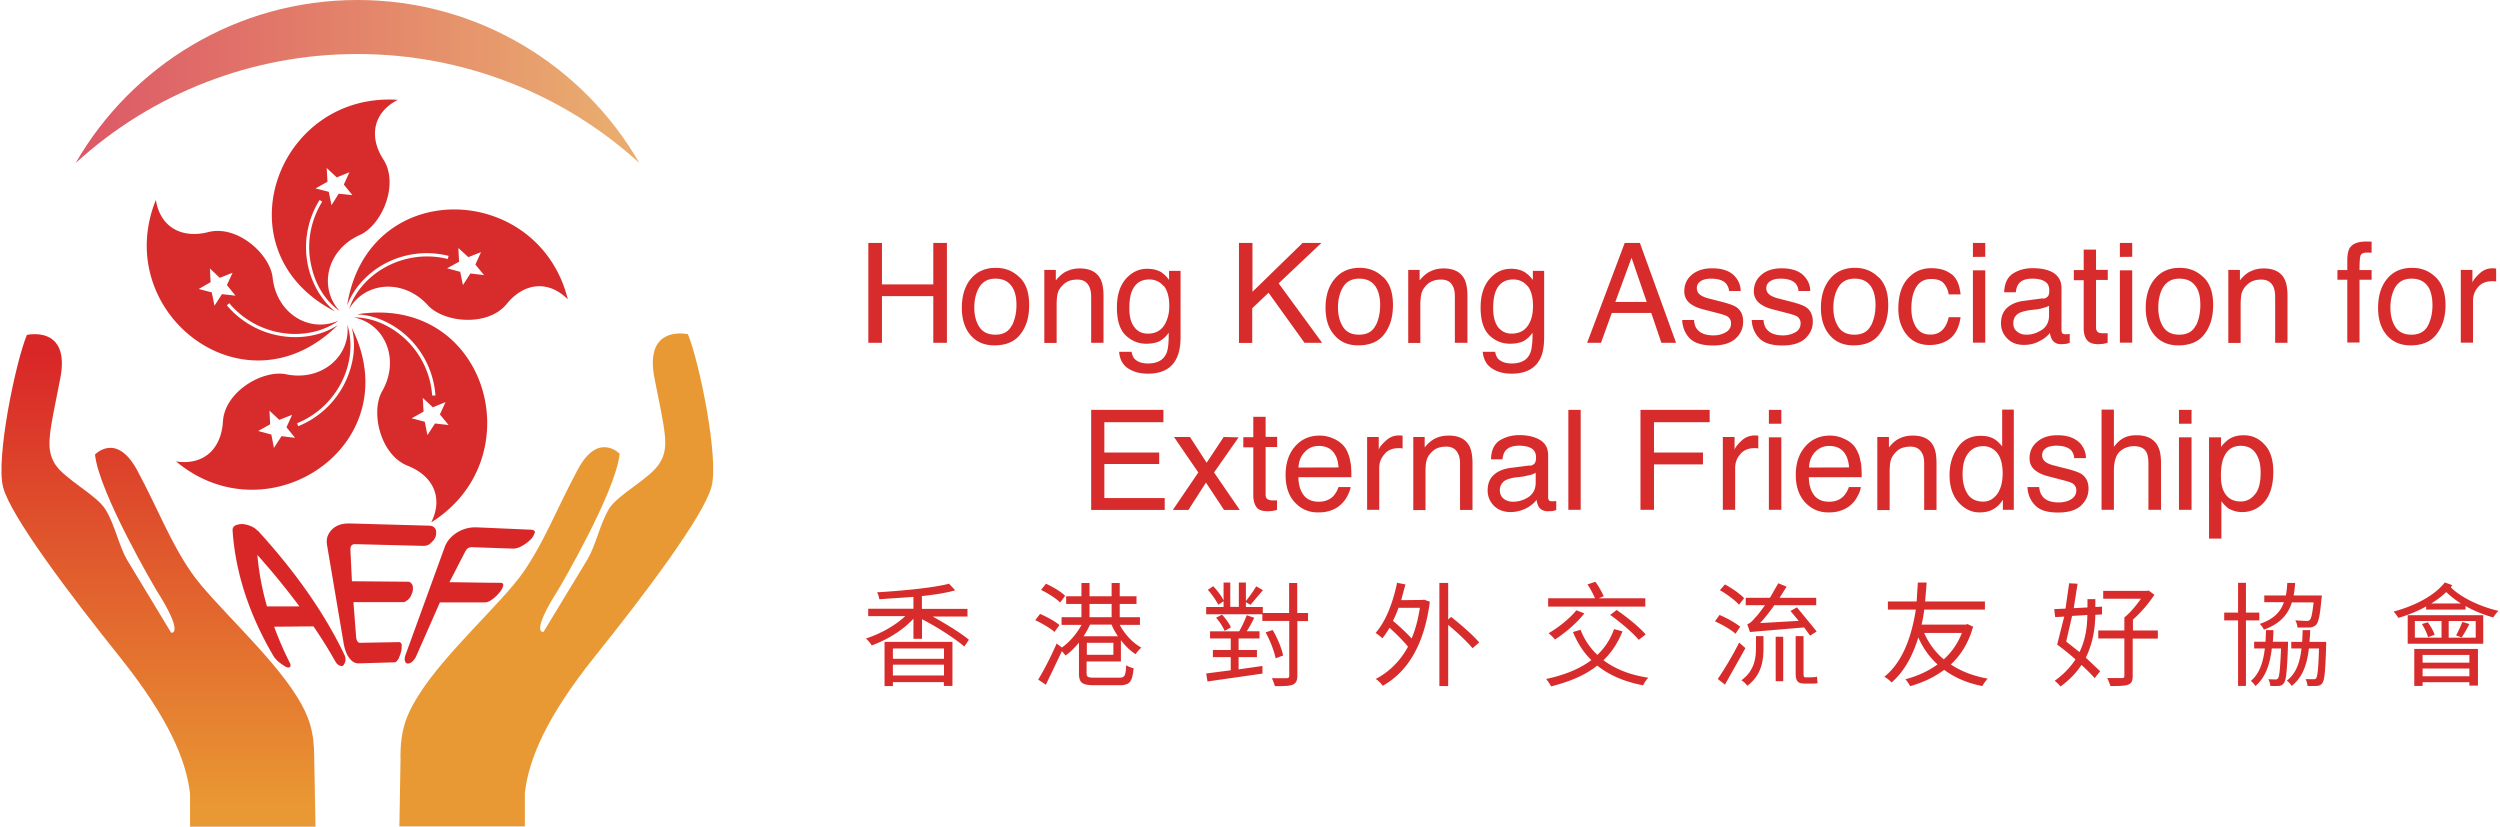 <svg xmlns="http://www.w3.org/2000/svg" xmlns:v="https://vecta.io/nano" width="499" height="165" viewBox="0 0 212.56 70.37" fill-rule="evenodd"><defs><linearGradient id="A" gradientUnits="userSpaceOnUse" x1="12.94" y1="30.32" x2="12.94" y2="68.98"><stop offset="0" stop-color="#d92728"></stop><stop offset="1" stop-color="#e99933"></stop></linearGradient><linearGradient id="B" gradientUnits="userSpaceOnUse" x1="4.8" y1="5.91" x2="51.43" y2="5.91"><stop offset="0" stop-color="#dc5566"></stop><stop offset="1" stop-color="#e9ab6e"></stop></linearGradient><linearGradient id="C" href="#A" x1="440.79" y1="-733.54" x2="508.31" y2="-733.54"></linearGradient><linearGradient id="D" href="#A" x1="638.27" y1="-692.7" x2="729.87" y2="-692.7"></linearGradient><linearGradient id="E" href="#A" x1="1687.73" y1="-3134.9" x2="1703.85" y2="-1879.64"></linearGradient><linearGradient id="F" href="#A" x1="491.87" y1="-711.76" x2="556.1" y2="-711.76"></linearGradient></defs><g fill-rule="nonzero"><path d="M26.62 64.53c.01-2.26-.44-3.56-1.45-5.2-2.27-3.67-7.22-8-9.01-10.6-1.81-2.62-2.83-5.39-4.6-8.68-1.77-3.3-3.6-1.36-3.6-1.36.34 3.28 5.19 11.49 5.19 11.49 2.5 3.93 1.29 3.68 1.29 3.68l-3.75-6.2c-.7-1.2-1.04-2.99-1.82-4.26-.77-1.29-3.51-2.59-4.33-3.92-.81-1.35-.47-2.57.45-7.2.94-4.64-2.83-3.77-2.83-3.77C1.21 30.79-.51 39.05.14 41.49c.65 2.45 5.6 9.03 9.98 14.5 4.11 5.16 5.6 8.71 5.93 11.57v2.81h10.68l-.11-5.84h0z" fill="url(#A)"></path><path d="M33.96 64.53c-.01-2.26.44-3.59 1.47-5.23 2.24-3.66 7.21-8.01 9-10.61 1.81-2.62 2.83-5.38 4.61-8.69 1.75-3.31 3.58-1.37 3.58-1.37-.33 3.27-5.18 11.49-5.18 11.49-2.5 3.93-1.3 3.67-1.3 3.67l3.75-6.19c.71-1.21 1.05-2.99 1.82-4.28.79-1.28 3.53-2.58 4.33-3.92.82-1.35.47-2.55-.45-7.18-.93-4.64 2.84-3.77 2.84-3.77.95 2.26 2.66 10.53 2.01 12.98-.64 2.44-5.57 9.02-9.97 14.5-4.11 5.14-5.59 8.72-5.92 11.56v2.86H33.87l.1-5.83-.01.01h0z" fill="url(#E)"></path><path d="M21.81 45.19c-.17-.18-.38-.33-.63-.42a2.26 2.26 0 0 0-.67-.16 1.59 1.59 0 0 0-.59.11c-.17.09-.25.23-.25.41.23 3.57 1.4 7.17 3.48 10.71.12.19.29.38.49.54.21.17.39.28.54.37.09.05.16.07.24.07.07 0 .1-.01.14-.05.03-.04.05-.09.05-.15s-.04-.14-.08-.22c-.51-1.01-.95-2.04-1.32-3.05l3.35-.03c.68 1 1.3 1.99 1.86 2.99a1.37 1.37 0 0 0 .17.23c.07.05.13.09.21.12.05.03.11.04.19.04.04 0 .1-.04.13-.09.06-.07.12-.2.16-.36.02-.15 0-.33-.11-.55-1.64-3.42-4.03-6.89-7.35-10.53l-.01.02h0zm.79 6.43c-.42-1.45-.69-2.92-.82-4.38a62.68 62.68 0 0 1 3.58 4.38H22.6h0z" fill="url(#C)"></path><path d="M34.08 54.95c0-.08-.04-.16-.08-.21a.16.16 0 0 0-.14-.08l-3.35.06c-.09 0-.15-.04-.21-.13a.76.76 0 0 1-.11-.33l-.23-3h4.21c.12 0 .21-.03.29-.11.11-.06.17-.12.25-.21.07-.08.13-.16.17-.28.04-.09.09-.19.1-.25.03-.08.04-.18.04-.28s0-.19-.02-.28c-.03-.08-.08-.16-.14-.22-.07-.08-.17-.11-.28-.11l-4.75-.04-.13-2.68c0-.18.03-.31.11-.37.06-.07.15-.11.25-.11l5.86.15c.25 0 .47-.08.64-.26.2-.17.33-.35.39-.52a1.34 1.34 0 0 0 .05-.31c0-.1 0-.22-.03-.29a.58.58 0 0 0-.18-.23c-.07-.06-.18-.09-.33-.11l-6.8-.19c-.31 0-.6.02-.86.11-.48.15-.86.51-1.04.98-.08.22-.09.46-.05.74l1.43 8.45c.11.55.27.95.52 1.24.22.28.49.4.75.39l3.04-.09c.07 0 .15-.03.19-.09.06-.07.11-.15.17-.22l.11-.3c.04-.07.06-.17.08-.26.04-.08.05-.19.06-.29v-.28l.02.01h0z" fill="url(#F)"></path><path d="M45.39 45.38c.05-.19-.07-.28-.36-.29l-4.58-.2a2.99 2.99 0 0 0-1.67.44c-.5.32-.83.7-1.03 1.18l-3.39 9.33c-.02.1-.04.19-.04.28 0 .07.03.13.04.2.03.05.06.09.09.12.05.03.09.04.13.04.03 0 .09 0 .17-.02.05-.03.12-.06.19-.11a1.04 1.04 0 0 0 .19-.22c.08-.07.13-.19.18-.29l2.01-4.56h3.85c.18 0 .4-.1.62-.27a3.27 3.27 0 0 0 .57-.53c.15-.18.27-.36.33-.56.06-.21-.01-.31-.23-.31-1.44 0-2.87-.04-4.33-.05l1.34-2.6c.09-.15.17-.26.27-.31.09-.04.19-.07.3-.07h.04l3.42.12a1.48 1.48 0 0 0 .78-.21 3.37 3.37 0 0 0 .75-.55c.19-.19.3-.38.35-.57l.01.01h0z" fill="url(#D)"></path><path d="M54.3 13.88C47.76 7.91 39.2 4.6 30.35 4.6h-.06-.04c-8.86 0-17.41 3.31-23.94 9.28C11.09 5.58 20.05 0 30.3 0c10.26 0 19.23 5.58 24 13.88z" fill="url(#B)"></path></g><g fill="#d82b2b"><path d="M33.75 8.5c-10.34-.7-15.26 12.94-5.35 18.02-1.01-.81-1.8-2.04-2.21-3.48a7.58 7.58 0 0 1 .89-6.02l.22.15a7.37 7.37 0 0 0-1.11 3.87c0 .66.1 1.31.27 1.94.38 1.47 1.23 2.73 2.32 3.49-1.82-2-1.09-5.21 1.73-6.47 1.86-.84 3.36-4.29 2-6.42-1.23-1.9-.92-3.97 1.22-5.08h.02 0zm-5.05 8l-.61.97-.23-1.14-1.13-.29 1.02-.57-.07-1.17.86.8 1.08-.44-.48 1.05.73.9-1.15-.12-.02.01h0zm-4.05 12.19c-2.12-.1-4.1-1.08-5.47-2.7l.21-.18c1.31 1.57 3.23 2.51 5.27 2.61 1.52.07 2.99-.35 4.03-1.13-2.45 1.1-5.28-.58-5.61-3.66-.23-2.02-3.03-4.51-5.49-3.87-2.19.56-4.07-.37-4.45-2.74-3.87 9.6 7.59 18.51 15.49 10.65-1.09.72-2.49 1.09-3.98 1.02h0zm-6.52-2.66l-.23-1.14-1.11-.29 1.01-.58-.06-1.17.84.8 1.09-.43-.48 1.05.73.9-1.15-.13-.63.97-.01.02h0zm11.66 1.79c.36 1.25.27 2.7-.27 4.1a7.59 7.59 0 0 1-4.26 4.36l-.1-.25c1.89-.77 3.38-2.3 4.1-4.21.53-1.41.58-2.93.18-4.18.3 2.68-2.19 4.85-5.22 4.22-2-.4-5.23 1.49-5.37 4.03-.14 2.28-1.59 3.75-3.99 3.39 7.95 6.64 19.96-1.51 14.92-11.45l.01-.01h0zm-5.96 9.32l-.64.99-.22-1.14-1.12-.3 1.02-.57-.06-1.16.84.78 1.09-.43-.48 1.06.73.9-1.15-.14-.01.01h0zm6.46-10.38c1.3.06 2.65.58 3.82 1.51a7.59 7.59 0 0 1 2.83 5.4h-.28c-.14-2.03-1.13-3.91-2.72-5.18-1.19-.95-2.61-1.48-3.94-1.47 2.66.55 3.94 3.58 2.41 6.27-1.01 1.75-.19 5.43 2.17 6.36 2.11.83 3.07 2.67 2 4.82 8.76-5.49 4.73-19.43-6.28-17.72l-.01.01h0zm6.6 9.31l-.63.97-.23-1.14-1.12-.29 1.02-.57-.07-1.17.86.8 1.08-.44-.48 1.05.74.9-1.15-.13-.02.02h0zm-7.59-9.13zm.14-.98c.45-1.21 1.37-2.34 2.61-3.17a7.56 7.56 0 0 1 4.15-1.24 7.83 7.83 0 0 1 1.86.23l-.07.27c-.58-.15-1.17-.22-1.77-.22-1.42 0-2.82.42-4.02 1.2-1.27.83-2.21 2.04-2.61 3.28 1.34-2.33 4.61-2.62 6.69-.34 1.37 1.51 5.12 1.87 6.73-.1 1.43-1.76 3.48-2.09 5.2-.39-2.51-10.04-17.02-10.52-18.78.48h.01zm10.47-2.67l-.63.98-.23-1.13-1.12-.3 1.02-.56-.06-1.17.85.78 1.08-.43-.48 1.06.74.9-1.16-.14-.01.01h0z"></path><path d="M73.79 20.68h1.16v3.53h4.37v-3.53h1.16v8.5h-1.16v-3.97h-4.37v3.97h-1.16v-8.5zm12.87 2.92c.56.53.82 1.31.82 2.35 0 1.05-.23 1.82-.72 2.47-.49.66-1.24.98-2.25.98-.84 0-1.53-.29-2.02-.87-.49-.57-.74-1.34-.74-2.33 0-1.03.26-1.87.78-2.48.52-.62 1.24-.92 2.11-.92.79 0 1.46.26 2.01.8h.01 0zm-.64 4.11c.25-.51.38-1.09.38-1.74 0-.57-.09-1.03-.28-1.4-.31-.57-.8-.85-1.51-.85-.62 0-1.07.24-1.37.72-.29.48-.43 1.07-.43 1.75s.15 1.21.43 1.64c.29.44.73.66 1.37.66.67 0 1.14-.27 1.39-.79l.02.01h0zm2.74-4.73h.99v.89c.3-.36.6-.64.94-.78.33-.16.7-.24 1.09-.24.88 0 1.47.31 1.78.92.17.33.25.81.25 1.44v3.97h-1.05v-3.9c0-.37-.06-.69-.18-.91-.19-.38-.51-.57-.99-.57-.25 0-.46.03-.61.08-.27.08-.53.25-.74.5-.18.2-.3.42-.34.63-.05.21-.08.54-.08.94v3.24h-1.05v-6.2l-.01-.01h0zm10.04.25c.21.14.4.34.59.6v-.77h.98v5.63c0 .8-.13 1.4-.36 1.85-.43.85-1.23 1.27-2.42 1.27-.67 0-1.24-.15-1.7-.46-.45-.3-.7-.77-.75-1.4h1.06c.05.28.14.5.29.63.24.23.59.36 1.11.36.78 0 1.3-.28 1.56-.85.15-.33.21-.92.2-1.77a2.29 2.29 0 0 1-.75.71c-.29.15-.68.23-1.16.23-.67 0-1.25-.24-1.75-.71-.51-.49-.75-1.28-.75-2.37 0-1.04.25-1.85.75-2.43.52-.59 1.12-.87 1.84-.87.49 0 .91.11 1.28.35h-.02zm.11 1.11c-.28-.35-.72-.55-1.17-.55h-.03c-.73 0-1.22.34-1.49 1.02-.15.37-.21.85-.21 1.45 0 .7.14 1.23.43 1.59.27.36.64.55 1.14.55.74 0 1.26-.33 1.56-1.01.18-.39.27-.84.27-1.34 0-.77-.17-1.34-.47-1.72l-.03.01zm6.46-3.66h1.12v4.16l4.27-4.16h1.6l-3.64 3.44 3.7 5.06h-1.5l-3.06-4.26-1.39 1.32v2.95h-1.13v-8.5l.03-.01h0zm12.27 2.92c.54.53.81 1.31.81 2.35 0 1.05-.24 1.82-.72 2.47-.49.66-1.23.98-2.25.98-.84 0-1.52-.29-2.01-.87-.51-.57-.76-1.34-.76-2.33 0-1.03.27-1.87.8-2.48.52-.62 1.23-.92 2.11-.92.78 0 1.45.26 2 .8h.02 0zm-.66 4.11c.26-.51.38-1.09.38-1.74 0-.57-.1-1.03-.29-1.4-.29-.57-.79-.85-1.49-.85-.63 0-1.09.24-1.38.72s-.43 1.07-.43 1.75.16 1.21.43 1.64c.28.44.73.66 1.37.66.68 0 1.15-.27 1.4-.79l.01.01h0zm2.75-4.73h.99v.89c.29-.36.61-.64.94-.78.34-.16.69-.24 1.09-.24.89 0 1.47.31 1.79.92.16.33.25.81.25 1.44v3.97h-1.07v-3.9c0-.37-.04-.69-.17-.91-.17-.38-.51-.57-1-.57-.24 0-.45.03-.6.08-.28.08-.54.25-.75.5-.17.2-.28.42-.33.63s-.09.54-.09.94v3.24h-1.03v-6.2l-.02-.01h0zm10.02.25c.21.14.41.34.61.6v-.77h.96v5.63c0 .8-.11 1.4-.34 1.85-.43.85-1.25 1.27-2.44 1.27-.67 0-1.22-.15-1.68-.46-.46-.3-.7-.77-.77-1.4h1.06c.05.28.15.5.29.63.25.23.61.36 1.11.36.8 0 1.32-.28 1.57-.85.15-.33.22-.92.21-1.77a2.29 2.29 0 0 1-.75.71c-.31.15-.69.23-1.17.23-.67 0-1.26-.24-1.75-.71-.5-.49-.75-1.28-.75-2.37 0-1.04.26-1.85.76-2.43.51-.59 1.11-.87 1.84-.87.48 0 .9.11 1.26.35h-.02zm.14 1.11a1.52 1.52 0 0 0-1.17-.55h-.03c-.73 0-1.23.34-1.5 1.02-.14.37-.21.85-.21 1.45 0 .7.15 1.23.42 1.59.29.36.66.55 1.14.55.75 0 1.28-.33 1.58-1.01.18-.39.25-.84.25-1.34 0-.77-.16-1.34-.47-1.72l-.01.01zm8.28-3.66h1.3l3.08 8.5h-1.25l-.86-2.54h-3.36l-.92 2.54h-1.18l3.2-8.5h-.01zm1.88 5.02l-1.29-3.76-1.38 3.76h2.67 0zm4.03 1.53c.02.35.11.63.27.8.26.34.73.52 1.39.52.39 0 .73-.09 1.03-.26a.83.83 0 0 0 .46-.77v-.03c0-.24-.14-.47-.36-.58-.15-.08-.46-.18-.91-.29l-.85-.22c-.52-.12-.93-.27-1.18-.44-.46-.27-.68-.67-.68-1.16 0-.58.21-1.05.64-1.41s1-.55 1.72-.55c.96 0 1.63.26 2.05.81.26.35.39.72.39 1.12h-.99c-.01-.23-.11-.44-.26-.64-.24-.26-.66-.41-1.27-.41-.4 0-.7.08-.91.23a.66.66 0 0 0-.3.59c0 .26.12.48.41.64.16.08.38.19.69.25l.69.18c.78.19 1.28.35 1.55.52.4.26.6.68.6 1.26 0 .57-.21 1.02-.64 1.43-.43.39-1.07.59-1.93.59-.94 0-1.6-.22-1.99-.62-.39-.42-.6-.93-.63-1.55h1.01v-.01zm5.91 0c.03.35.13.63.28.8.27.34.73.52 1.39.52a2.14 2.14 0 0 0 1.04-.26.84.84 0 0 0 .45-.77v-.03c0-.24-.14-.47-.35-.58-.15-.08-.46-.18-.92-.29l-.84-.22c-.53-.12-.94-.27-1.18-.44-.46-.27-.69-.67-.69-1.16 0-.58.22-1.05.65-1.41.41-.36.99-.55 1.72-.55.94 0 1.62.26 2.04.81.27.35.39.72.39 1.12h-1c-.01-.23-.1-.46-.25-.64-.24-.26-.67-.41-1.26-.41-.41 0-.71.08-.91.23-.22.14-.32.34-.32.59 0 .26.14.48.42.64.16.08.39.19.7.25l.69.18c.77.19 1.28.35 1.54.52.41.26.61.68.61 1.26 0 .57-.22 1.02-.65 1.43-.43.39-1.07.59-1.94.59-.94 0-1.59-.22-1.97-.62-.4-.42-.61-.93-.64-1.55h1v-.01zm9.81-3.63c.54.53.81 1.31.81 2.35 0 1.05-.25 1.82-.73 2.47-.48.66-1.22.98-2.23.98-.85 0-1.53-.29-2.02-.87-.49-.57-.75-1.34-.75-2.33 0-1.03.27-1.87.79-2.48.52-.62 1.22-.92 2.11-.92.79 0 1.45.26 2 .8h.02 0zm-.65 4.11c.25-.51.38-1.09.38-1.74 0-.57-.1-1.03-.28-1.4-.3-.57-.79-.85-1.5-.85-.63 0-1.08.24-1.38.72-.29.48-.43 1.07-.43 1.75s.15 1.21.43 1.64c.28.44.74.66 1.37.66.68 0 1.14-.27 1.4-.79l.01.01h0zm6.83-4.39c.45.33.7.92.79 1.74h-1.01c-.06-.37-.2-.69-.43-.95-.21-.24-.58-.36-1.06-.36-.67 0-1.14.31-1.42.97-.19.42-.27.94-.27 1.56 0 .6.13 1.13.39 1.55.26.43.67.65 1.23.65.43 0 .77-.13 1.04-.41.25-.26.42-.62.52-1.07h1.01c-.12.81-.4 1.41-.87 1.8-.47.37-1.05.57-1.77.57-.82 0-1.47-.29-1.95-.88s-.71-1.33-.71-2.21c0-1.09.26-1.95.79-2.55s1.2-.9 2.01-.9c.7 0 1.27.16 1.7.5l.01-.01h0zm1.84-2.64h1.05v1.18l-1.05.01v-1.19zm0 2.33h1.05v6.16h-1.05v-6.16zm5.96 2.42a.59.59 0 0 0 .48-.29c.04-.1.06-.23.06-.41 0-.36-.11-.61-.38-.77-.25-.16-.6-.24-1.07-.24-.56 0-.92.15-1.15.43-.13.17-.21.4-.25.73h-.99c.02-.76.29-1.3.76-1.6.48-.3 1.02-.45 1.66-.45.72 0 1.33.12 1.78.4.45.29.68.72.68 1.31v3.57c0 .1.03.19.06.25.04.06.13.09.28.09h.17a.89.89 0 0 0 .19-.03v.77c-.17.04-.3.09-.38.09s-.21.02-.36.02c-.35 0-.6-.14-.77-.4-.07-.14-.15-.31-.17-.56a2.62 2.62 0 0 1-.92.71c-.38.21-.82.31-1.3.31-.57 0-1.05-.17-1.39-.52-.37-.35-.56-.8-.56-1.31 0-.57.17-1.01.53-1.34.36-.31.83-.51 1.42-.58l1.66-.22-.04.04h0zm-2.19 2.8c.21.18.48.26.78.26.35 0 .72-.08 1.05-.26.59-.27.88-.73.88-1.37v-.83c-.14.07-.29.13-.49.18-.21.07-.4.11-.6.13l-.62.07c-.37.07-.66.14-.85.25-.33.19-.48.46-.48.87 0 .29.1.53.33.7h0zm5.66-6.98h1.05v1.72h1v.86h-1v4.05c0 .21.08.35.22.43.09.04.21.06.4.06h.17c.05 0 .11 0 .2-.01v.82c-.13.04-.24.06-.38.09l-.42.03c-.48 0-.8-.13-.98-.38s-.26-.57-.26-.96v-4.11h-.84v-.86h.84v-1.74h0zm3.08-.57h1.05v1.18l-1.05.01v-1.19zm0 2.33h1.05v6.16h-1.05v-6.16zm7.12.59c.55.53.82 1.31.82 2.35 0 1.05-.24 1.82-.72 2.47-.49.66-1.23.98-2.25.98-.84 0-1.53-.29-2.02-.87-.49-.57-.75-1.34-.75-2.33 0-1.03.27-1.87.79-2.48.52-.62 1.22-.92 2.11-.92.79 0 1.46.26 2.01.8h.01 0zm-.64 4.11c.25-.51.37-1.09.37-1.74 0-.57-.08-1.03-.27-1.4-.31-.57-.8-.85-1.51-.85-.63 0-1.07.24-1.38.72-.29.48-.42 1.07-.42 1.75s.15 1.21.42 1.64c.29.44.74.66 1.37.66.68 0 1.15-.27 1.4-.79l.02.01h0zm2.74-4.73h1v.89c.28-.36.59-.64.93-.78.33-.16.69-.24 1.09-.24.88 0 1.48.31 1.78.92.17.33.25.81.25 1.44v3.97h-1.05v-3.9c0-.37-.06-.69-.17-.91-.2-.38-.52-.57-1.02-.57-.23 0-.45.03-.59.08-.28.08-.53.25-.75.5a1.7 1.7 0 0 0-.34.63c-.04.21-.07.54-.07.94v3.24h-1.05v-6.2l-.01-.01h0zm10.37-1.9c.24-.35.71-.52 1.4-.52h.21l.23.01v.94c-.1 0-.18 0-.23-.01h-.13c-.33 0-.5.07-.58.24-.06.16-.09.57-.09 1.25h1.03v.82h-1.03v5.35h-1.04v-5.35h-.84v-.82h.84v-.97c.02-.43.1-.75.23-.95v.01h0zm7.3 2.52c.54.53.83 1.31.83 2.35 0 1.05-.25 1.82-.74 2.47-.48.66-1.23.98-2.24.98-.84 0-1.52-.29-2.02-.87-.49-.57-.74-1.34-.74-2.33 0-1.03.27-1.87.78-2.48.52-.62 1.23-.92 2.11-.92.8 0 1.47.26 2.01.8h.01 0zm-.66 4.11c.26-.51.38-1.09.38-1.74 0-.57-.1-1.03-.27-1.4-.31-.57-.8-.85-1.51-.85-.63 0-1.08.24-1.38.72-.28.48-.42 1.07-.42 1.75s.15 1.21.42 1.64c.29.44.74.66 1.37.66.68 0 1.15-.27 1.41-.79v.01h0zm2.79-4.73h.99v1.07c.08-.21.28-.47.6-.76.32-.3.68-.45 1.09-.45h.09a.81.81 0 0 1 .24.03v1.09l-.16-.02h-.18c-.51 0-.92.16-1.2.5-.29.33-.43.73-.43 1.17v3.56h-1.04v-6.2.01h0zM92.76 34.89h6.15v1.05h-5.03v2.58h4.67v.98h-4.67v2.9h5.14v1.01h-6.26V34.9v-.01h0zm7.07 2.31h1.34l1.42 2.19 1.45-2.19 1.27.03-2.09 2.99 2.19 3.19h-1.34l-1.54-2.33-1.49 2.33h-1.33l2.17-3.19-2.07-3.02h.02 0zm6.73-1.72h1.05v1.71h.98v.86h-.98v4.05c0 .21.06.36.21.42.08.04.22.08.41.08h.16c.05 0 .11 0 .19-.01v.82l-.37.08c-.13.02-.26.03-.41.03-.49 0-.83-.12-.99-.38-.17-.25-.25-.58-.25-.96v-4.1h-.85v-.86h.85v-1.74h0 0zm6.91 1.89c.4.2.72.46.94.79.19.32.34.69.4 1.11.08.27.1.72.1 1.35h-4.51c.01.64.16 1.15.44 1.52s.71.57 1.29.57c.53 0 .97-.17 1.29-.53.17-.22.32-.45.39-.72h1.04c-.04.23-.13.48-.28.76-.14.28-.32.51-.51.68-.3.31-.7.52-1.16.63-.25.07-.53.09-.85.09-.76 0-1.41-.28-1.94-.84s-.8-1.34-.8-2.35c0-1 .27-1.81.8-2.42.53-.62 1.24-.93 2.1-.93.44 0 .86.1 1.27.3l-.01-.01h0zm.35 2.42c-.04-.45-.12-.81-.29-1.07-.27-.51-.75-.76-1.42-.76a1.55 1.55 0 0 0-1.18.53c-.33.34-.5.79-.52 1.31l3.41-.01zm2.43-2.59h.99v1.08c.07-.22.27-.47.6-.76.32-.3.68-.45 1.08-.45h.11c.04 0 .11 0 .24.02v1.09l-.18-.03h-.18c-.51 0-.92.18-1.19.52a1.71 1.71 0 0 0-.44 1.16v3.57h-1.03v-6.21.01h0zm3.92 0h.98v.89c.29-.37.61-.63.93-.78.34-.16.7-.23 1.11-.23.88 0 1.46.3 1.78.92.16.33.25.81.25 1.44v3.97h-1.06V39.5c0-.37-.05-.68-.18-.9-.18-.39-.52-.58-1-.58-.24 0-.45.03-.6.08-.28.07-.53.25-.75.51-.18.2-.28.41-.33.63-.06.22-.08.53-.08.93v3.25h-1.04v-6.2l-.01-.02h0zm9.91 2.45c.25-.02.41-.14.48-.29.04-.09.07-.23.07-.4 0-.36-.12-.62-.37-.78-.26-.16-.62-.24-1.08-.24-.56 0-.93.15-1.16.44-.14.16-.21.41-.25.72h-.97c.01-.76.26-1.29.74-1.61.48-.29 1.03-.45 1.66-.45.72 0 1.32.14 1.78.42.45.28.68.7.68 1.3v3.56c0 .12.02.2.06.26.04.07.14.09.28.09h.16c.06 0 .12-.01.19-.02v.77c-.16.04-.28.09-.37.09l-.34.01c-.37 0-.63-.14-.79-.39a1.99 1.99 0 0 1-.18-.58c-.21.29-.51.53-.9.73-.4.19-.82.31-1.3.31-.59 0-1.05-.18-1.41-.52-.36-.36-.55-.8-.55-1.32 0-.58.18-1.02.54-1.34.35-.31.82-.5 1.42-.58l1.65-.21-.04.03h0zm-2.2 2.81c.22.17.48.25.79.25.35 0 .72-.08 1.06-.25.58-.28.87-.73.87-1.38v-.84c-.12.08-.29.15-.49.2l-.6.13-.62.07c-.38.05-.65.14-.86.24a.95.95 0 0 0-.48.87c0 .29.11.53.33.71h0 0zm5.5-7.57h1.05v8.51h-1.05v-8.51zm6.14 0h5.89v1.05h-4.74v2.58h4.17v1.01h-4.17v3.87h-1.15v-8.51h0zm7.01 2.31h1v1.08c.07-.22.28-.47.59-.76a1.59 1.59 0 0 1 1.11-.45h.08a1.25 1.25 0 0 1 .24.02v1.09l-.16-.03h-.18c-.52 0-.92.18-1.2.52-.29.33-.43.72-.43 1.16v3.57h-1.05v-6.21.01h0zm3.92-2.31h1.06v1.18h-1.06v-1.18zm0 2.34h1.06v6.17h-1.06v-6.17zm6.45.14c.42.2.74.46.94.79a2.84 2.84 0 0 1 .41 1.11c.08.27.1.72.1 1.35h-4.5c.01.64.16 1.15.44 1.52.27.37.71.57 1.29.57.53 0 .97-.17 1.28-.53.18-.22.32-.45.4-.72h1.02c-.03.23-.11.48-.27.76-.14.28-.31.51-.5.68-.31.31-.71.52-1.16.63-.26.07-.53.09-.85.09-.76 0-1.42-.28-1.95-.84-.52-.56-.81-1.34-.81-2.35 0-1 .27-1.81.81-2.42.53-.62 1.24-.93 2.1-.93a2.78 2.78 0 0 1 1.26.3l-.01-.01h0zm.38 2.42c-.04-.45-.14-.81-.29-1.07-.28-.51-.77-.76-1.41-.76-.47 0-.88.18-1.21.53-.31.34-.49.79-.5 1.31l3.41-.01h0zm2.39-2.59h1v.89c.29-.37.59-.63.93-.78.33-.16.7-.23 1.1-.23.87 0 1.47.3 1.77.92.17.33.25.81.25 1.44v3.97h-1.05V39.5c0-.37-.04-.68-.17-.9-.19-.39-.52-.58-1-.58a2.05 2.05 0 0 0-.61.08c-.27.07-.53.25-.74.51-.18.2-.28.41-.34.63-.05.22-.08.53-.08.93v3.25h-1.05v-6.2l-.01-.02h0zm10 .19c.2.13.4.32.64.61v-3.13h.99v8.53h-.93v-.86c-.24.39-.53.65-.86.83s-.71.25-1.13.25c-.69 0-1.28-.29-1.8-.87-.5-.57-.75-1.35-.75-2.31 0-.91.23-1.68.7-2.35.45-.66 1.11-.99 1.97-.99.47 0 .87.1 1.19.31l-.01-.02h-.01zm-2.32 4.64c.28.44.74.67 1.35.67.48 0 .86-.22 1.18-.63.3-.42.47-1.01.47-1.78 0-.79-.17-1.37-.48-1.75-.33-.38-.71-.56-1.18-.56-.53 0-.96.2-1.27.6-.32.4-.48.99-.48 1.77 0 .67.12 1.21.41 1.67v.01zm6.11-.57c.03.34.13.61.29.8.26.34.73.51 1.38.51.38 0 .74-.08 1.04-.26.29-.18.45-.43.45-.77v-.03c0-.24-.14-.46-.35-.58-.15-.07-.46-.18-.91-.29l-.85-.22c-.53-.13-.93-.27-1.18-.44-.46-.27-.69-.66-.69-1.16 0-.59.22-1.06.65-1.41.42-.37.99-.56 1.72-.56.94 0 1.63.28 2.05.82.26.36.38.73.38 1.13h-1c-.01-.24-.1-.46-.24-.65-.25-.26-.67-.41-1.27-.41-.4 0-.71.08-.91.22a.69.69 0 0 0-.31.59c0 .27.13.49.41.65.16.09.39.18.7.25l.69.18c.77.18 1.28.35 1.55.52.4.27.6.68.6 1.25 0 .58-.22 1.03-.64 1.44-.44.4-1.08.59-1.95.59-.94 0-1.59-.21-1.97-.63-.39-.4-.61-.93-.64-1.54h1 0zm5.31-6.59h1.05v3.17c.24-.32.47-.53.67-.66.33-.22.74-.33 1.25-.33.9 0 1.52.32 1.83.95.18.34.26.81.26 1.43v3.97h-1.07v-3.91c0-.45-.06-.78-.17-1-.19-.34-.55-.51-1.07-.51a1.8 1.8 0 0 0-1.18.44c-.34.3-.52.86-.52 1.69v3.29h-1.05v-8.53h0zm6.59.02h1.07v1.18h-1.07v-1.18zm0 2.34h1.07v6.17h-1.07v-6.17zm2.56 0h1.02v.82a2.98 2.98 0 0 1 .67-.66c.36-.23.77-.34 1.25-.34.71 0 1.3.26 1.79.8.5.53.74 1.31.74 2.3 0 1.35-.37 2.31-1.08 2.89-.45.36-.97.55-1.56.55-.47 0-.85-.12-1.18-.31-.17-.13-.38-.33-.6-.61v3.18h-1.05V37.2v.03h0zm3.91 4.85c.33-.39.48-1.01.48-1.83 0-.49-.06-.93-.21-1.27-.27-.68-.76-1.03-1.48-1.03s-1.21.36-1.49 1.09c-.14.39-.2.88-.2 1.46 0 .49.06.89.2 1.23.28.64.77.96 1.49.96.48 0 .9-.21 1.21-.62v.01zM79.21 52.45c1.17.65 2.45 1.43 3.14 2.01l-.39.58c-.78-.68-2.3-1.66-3.6-2.33v1.67h-.73v-1.71c-.92 1-2.3 1.83-3.56 2.27-.09-.18-.32-.44-.48-.59 1.17-.37 2.47-1.08 3.34-1.9h-3.15v-.63h3.85v-1.01l-2.91.2c-.01-.17-.1-.44-.19-.59 2.17-.13 4.73-.37 6.13-.73l.53.56c-.78.22-1.77.38-2.84.49v1.09h3.88v.65h-3.04l.02-.03h0zm-4.03 2.19h5.77v3.75h-.73v-.32h-4.34v.33h-.71v-3.77.01h.01zm.7.56v.88h4.35v-.88h-4.35zm4.35 2.3v-.92h-4.35v.92h4.35zm9.41-3.7c-.33-.31-1.06-.73-1.64-1.01l.41-.53c.56.24 1.28.63 1.65.95l-.42.58v.01zm5.55-.61c.43.81 1.12 1.55 1.84 1.94a2.94 2.94 0 0 0-.49.56c-.44-.28-.88-.71-1.25-1.19v1.81h-2.92v.98c0 .34.09.4.71.4h2.06c.47 0 .56-.16.6-1.07.15.11.42.23.63.26-.1 1.15-.32 1.45-1.19 1.45h-2.14c-1.03 0-1.32-.19-1.32-1.01V54.7c-.36.44-.75.83-1.15 1.1-.07-.1-.19-.24-.3-.37l-1.37 2.86-.65-.44c.46-.74 1.1-1.98 1.57-3.07l.45.34c.65-.46 1.28-1.19 1.67-1.93h-1.7v-.65h1.69v-1.13h-1.3v-.65h1.3v-1.13h.69v1.13h1.88v-1.13h.69v1.13h1.43v.65h-1.43v1.13h1.72v.65h-1.72 0zm-5.07-1.9c-.33-.33-1.04-.8-1.63-1.07l.42-.53c.57.26 1.3.68 1.63 1.03l-.42.57h0zm4.91 2.87c-.21-.33-.4-.64-.53-.99h-1.84c-.15.33-.33.66-.55.99h2.92zm-.38.56h-2.26v1.02h2.26v-1.02zm-2.03-2.18h1.88v-1.13h-1.88v1.13zm18.61.33h-.92v4.65c0 .44-.13.65-.4.77-.28.11-.74.12-1.51.12-.05-.17-.16-.49-.26-.68h1.25c.16 0 .23-.04.23-.22v-4.65h-2.29v-.57h-4.78v-.62h1.48v-.49l-.45.3c-.17-.34-.55-.9-.89-1.27l.46-.31c.34.36.72.86.88 1.21v-1.52h.57v2.07h.73v-2.07h.6v1.57a10.14 10.14 0 0 0 .88-1.25l.57.33-1.06 1.25-.39-.23v.41h1.44v.51h2.24v-2.55h.69v2.55h.92v.67l.02.02h-.01zm-5.91 4.11l2.02-.29v.65l-4.68.67-.11-.68 2.09-.27v-1.12h-1.52v-.61h1.52v-.98h-1.76v-.61h2.48a9.36 9.36 0 0 0 .64-1.37l.64.22c-.19.39-.42.81-.64 1.15h1.09v.61h-1.78v.98h1.56v.61h-1.56v1.05l.01-.01zm-1.41-4.65c.28.31.63.77.74 1.08l-.53.3c-.13-.33-.43-.79-.73-1.13l.5-.25h.02 0zm4.55 3.71c-.11-.59-.46-1.49-.85-2.21l.6-.2c.41.69.77 1.57.89 2.17l-.64.24h0zm12.64-4.99l.49.17c-.49 3.79-1.98 6.03-4.02 7.16-.12-.2-.4-.47-.59-.58 1.12-.59 2.06-1.48 2.75-2.75-.37-.46-1-1.09-1.57-1.61-.19.33-.41.63-.61.9-.12-.13-.43-.37-.58-.46.88-1 1.48-2.59 1.83-4.27l.71.14-.36 1.34 1.81-.02.15-.03-.01.01zm-2.19.71c-.12.38-.29.74-.46 1.09a17.7 17.7 0 0 1 1.59 1.5c.32-.76.55-1.61.7-2.61h-1.84l.01.02zm4.5.76c.82.65 1.87 1.56 2.38 2.17l-.57.49c-.43-.54-1.32-1.36-2.07-1.99v5.21h-.75v-8.78h.75v3.11l.25-.21h.01zm14.57 1.25c-.4.98-.94 1.79-1.61 2.43.99.75 2.26 1.26 3.82 1.49-.17.17-.36.45-.44.65-1.6-.31-2.88-.86-3.91-1.68-1.06.84-2.37 1.37-3.93 1.77-.08-.17-.3-.49-.42-.63 1.53-.33 2.83-.84 3.85-1.61-.67-.65-1.18-1.45-1.57-2.39l.65-.19a5.8 5.8 0 0 0 1.43 2.14c.62-.59 1.11-1.31 1.42-2.2l.73.2-.02.02zm1.95-2.13h-8.27v-.71h3.99a7.67 7.67 0 0 0-.64-1.18l.67-.23c.27.38.58.91.71 1.24l-.43.17h3.97v.71h0zm-5.19.58c-.64.82-1.65 1.67-2.5 2.22-.11-.16-.4-.42-.54-.54.83-.48 1.79-1.23 2.36-1.95l.69.27h-.01zm2.74-.3c.89.61 1.95 1.46 2.48 2.09l-.59.46c-.48-.59-1.56-1.51-2.43-2.12l.54-.42v-.01h0zm10.12 2.02c-.37-.34-1.12-.77-1.74-1.05l.39-.54c.61.25 1.38.69 1.76 1l-.41.61v-.02zm.85 1.24l-1.74 3.1-.61-.48a28.37 28.37 0 0 0 1.82-3.1l.53.47v.01h0zm-.55-3.71c-.32-.36-1.03-.9-1.62-1.23l.43-.49c.58.31 1.3.81 1.63 1.17l-.43.56-.01-.01zm1.44 2.68h.65v1.01c0 1.06-.15 2.3-1.38 3.22-.09-.17-.34-.37-.5-.47 1.12-.82 1.24-1.89 1.24-2.78v-.98h-.01zm4.62-.03c-.12-.19-.32-.44-.51-.71l-4.61.39-.23-.67c.2-.03.44-.27.71-.59.17-.16.44-.53.8-1.02h-1.64v-.63h2.06l.71-1.24.71.29-.6.95h3.12v.63h-3.57c-.38.55-.79 1.07-1.21 1.52l3.29-.19-.7-.84.55-.31 1.68 2.05-.59.38.03-.01h0zm-2.93.08h.64v3.79h-.64V54.2zm3.09 3.45c.13 0 .33 0 .43-.06 0 .18.03.41.04.56-.08.04-.28.04-.47.04h-.61c-.65 0-.78-.25-.78-.91v-3.13h.67v3.14c0 .29.03.37.17.37h.54l.01-.01zm13.71-4.29c-.38 1.36-1.04 2.41-1.89 3.2.85.58 1.9.98 3.14 1.21-.15.14-.35.43-.46.63-1.28-.25-2.35-.71-3.25-1.38-.86.65-1.85 1.09-2.89 1.39-.1-.17-.27-.46-.41-.59.98-.25 1.92-.67 2.74-1.26-.68-.61-1.24-1.39-1.64-2.3-.43 1.42-1.13 2.85-2.28 3.84-.15-.19-.4-.37-.61-.49 1.74-1.4 2.39-3.86 2.68-5.72h-2.38v-.69h2.45l.1-1.61h.75l-.13 1.61h5.09v.69h-5.17c-.04.41-.12.84-.22 1.28h3.78l.12-.05.49.23-.01.01h0zm-4.16.52c.38.87.95 1.65 1.67 2.25a5.83 5.83 0 0 0 1.54-2.25h-3.21zm14.57-1.55c-.02 1.08-.18 2.37-.81 3.65l1.22 1.16-.47.59c-.27-.33-.67-.71-1.12-1.13-.42.64-1 1.27-1.79 1.84-.1-.15-.35-.38-.49-.49.79-.56 1.36-1.19 1.77-1.82-.5-.45-1.06-.89-1.56-1.26l.6-2.38-.77.04-.08-.68.96-.04.31-2.16.72.04-.33 2.08 1.17-.06V51h.67v.67l.57-.03v.66l-.57.04v-.01h0zm-1.98.1l-.5 2.18 1.13.9c.54-1.1.66-2.22.67-3.16l-1.29.08h-.01zm7.28 1.93h-2.12v3.19c0 .42-.11.63-.4.74-.29.1-.76.11-1.5.11-.05-.2-.17-.48-.27-.68h1.25c.17 0 .21-.05.21-.18v-3.19h-2.22v-.68h2.22v-1.11c.5-.4 1.02-1.03 1.41-1.59h-3.21v-.67h3.7l.17-.03.49.36c-.47.71-1.15 1.52-1.83 2.11v.93h2.12v.68l-.02.01zm7.52-1.55v5.58h-.67v-5.58h-1.18v-.66h1.18v-2.54h.67v2.54h1.14v.66h-1.14zm3.58 1.83v.29c-.08 2.2-.15 2.95-.35 3.22-.12.17-.26.23-.46.24-.17.01-.44.01-.7 0 0-.18-.08-.43-.17-.57l.61.02c.09 0 .16-.02.23-.11.11-.15.17-.79.25-2.53h-.79c-.15 1.34-.53 2.46-1.39 3.2a1.99 1.99 0 0 0-.39-.44c.75-.62 1.05-1.6 1.19-2.76h-.91v-.57h.97l.04-.99h.63c0 .33-.02.66-.05.99h1.31l-.02.01zm.34-3.39c-.34 1.08-1.02 1.85-2.39 2.35-.06-.14-.23-.38-.35-.49 1.17-.4 1.77-1.01 2.05-1.85h-1.67v-.57h1.84c.06-.35.1-.67.12-1.07h.67c-.02.38-.07.72-.13 1.07h2.4s0 .19-.03.27c-.12 1.42-.25 2.01-.46 2.23a.84.84 0 0 1-.58.23h-1a1.5 1.5 0 0 0-.19-.61l.93.05c.14 0 .22 0 .29-.08.15-.12.23-.53.34-1.5H195l-.02-.03h0zm2.91 3.39v.29c-.07 2.2-.13 2.95-.33 3.22-.11.17-.27.23-.47.24a10.27 10.27 0 0 1-.79 0 1.56 1.56 0 0 0-.16-.58l.66.01c.11 0 .17 0 .24-.09.11-.15.19-.78.24-2.53h-.86c-.16 1.37-.53 2.46-1.47 3.19-.08-.13-.25-.34-.41-.45.79-.6 1.12-1.55 1.25-2.74h-.87v-.56h.93l.04-1h.64c0 .34-.04.68-.06 1h1.44-.02 0zm10.73-4.83l-.12.19c.89.89 2.56 1.66 4.06 2-.15.14-.34.39-.45.56-.77-.22-1.6-.54-2.36-.97v.3h-3.35v-.27c-.73.42-1.54.73-2.36.98-.08-.12-.28-.41-.41-.54 1.75-.47 3.45-1.32 4.36-2.48l.63.23h0zm-3.79 2.56h6.43v2.43h-6.43v-2.43zm.56 2.87h5.42v3.12h-.73v-.29h-3.98v.32h-.71v-3.15h0zm.05-.96h2.27v-1.42h-2.27v1.42zm1.1-1.31c.25.33.49.77.58 1.07l-.56.2c-.07-.3-.29-.76-.52-1.12l.5-.15zm-.44 2.78v.66h3.98v-.66h-3.98zm3.98 1.82v-.66h-3.98v.66h3.98zm-.72-6.2c-.45-.28-.87-.61-1.25-.97-.37.36-.8.67-1.27.97h2.52 0zm1.26 1.49h-2.3v1.42h2.3v-1.42zm-1.67 1.23c.17-.32.42-.83.53-1.15l.6.18a12.16 12.16 0 0 1-.65 1.14l-.48-.17z" fill-rule="nonzero"></path></g></svg>